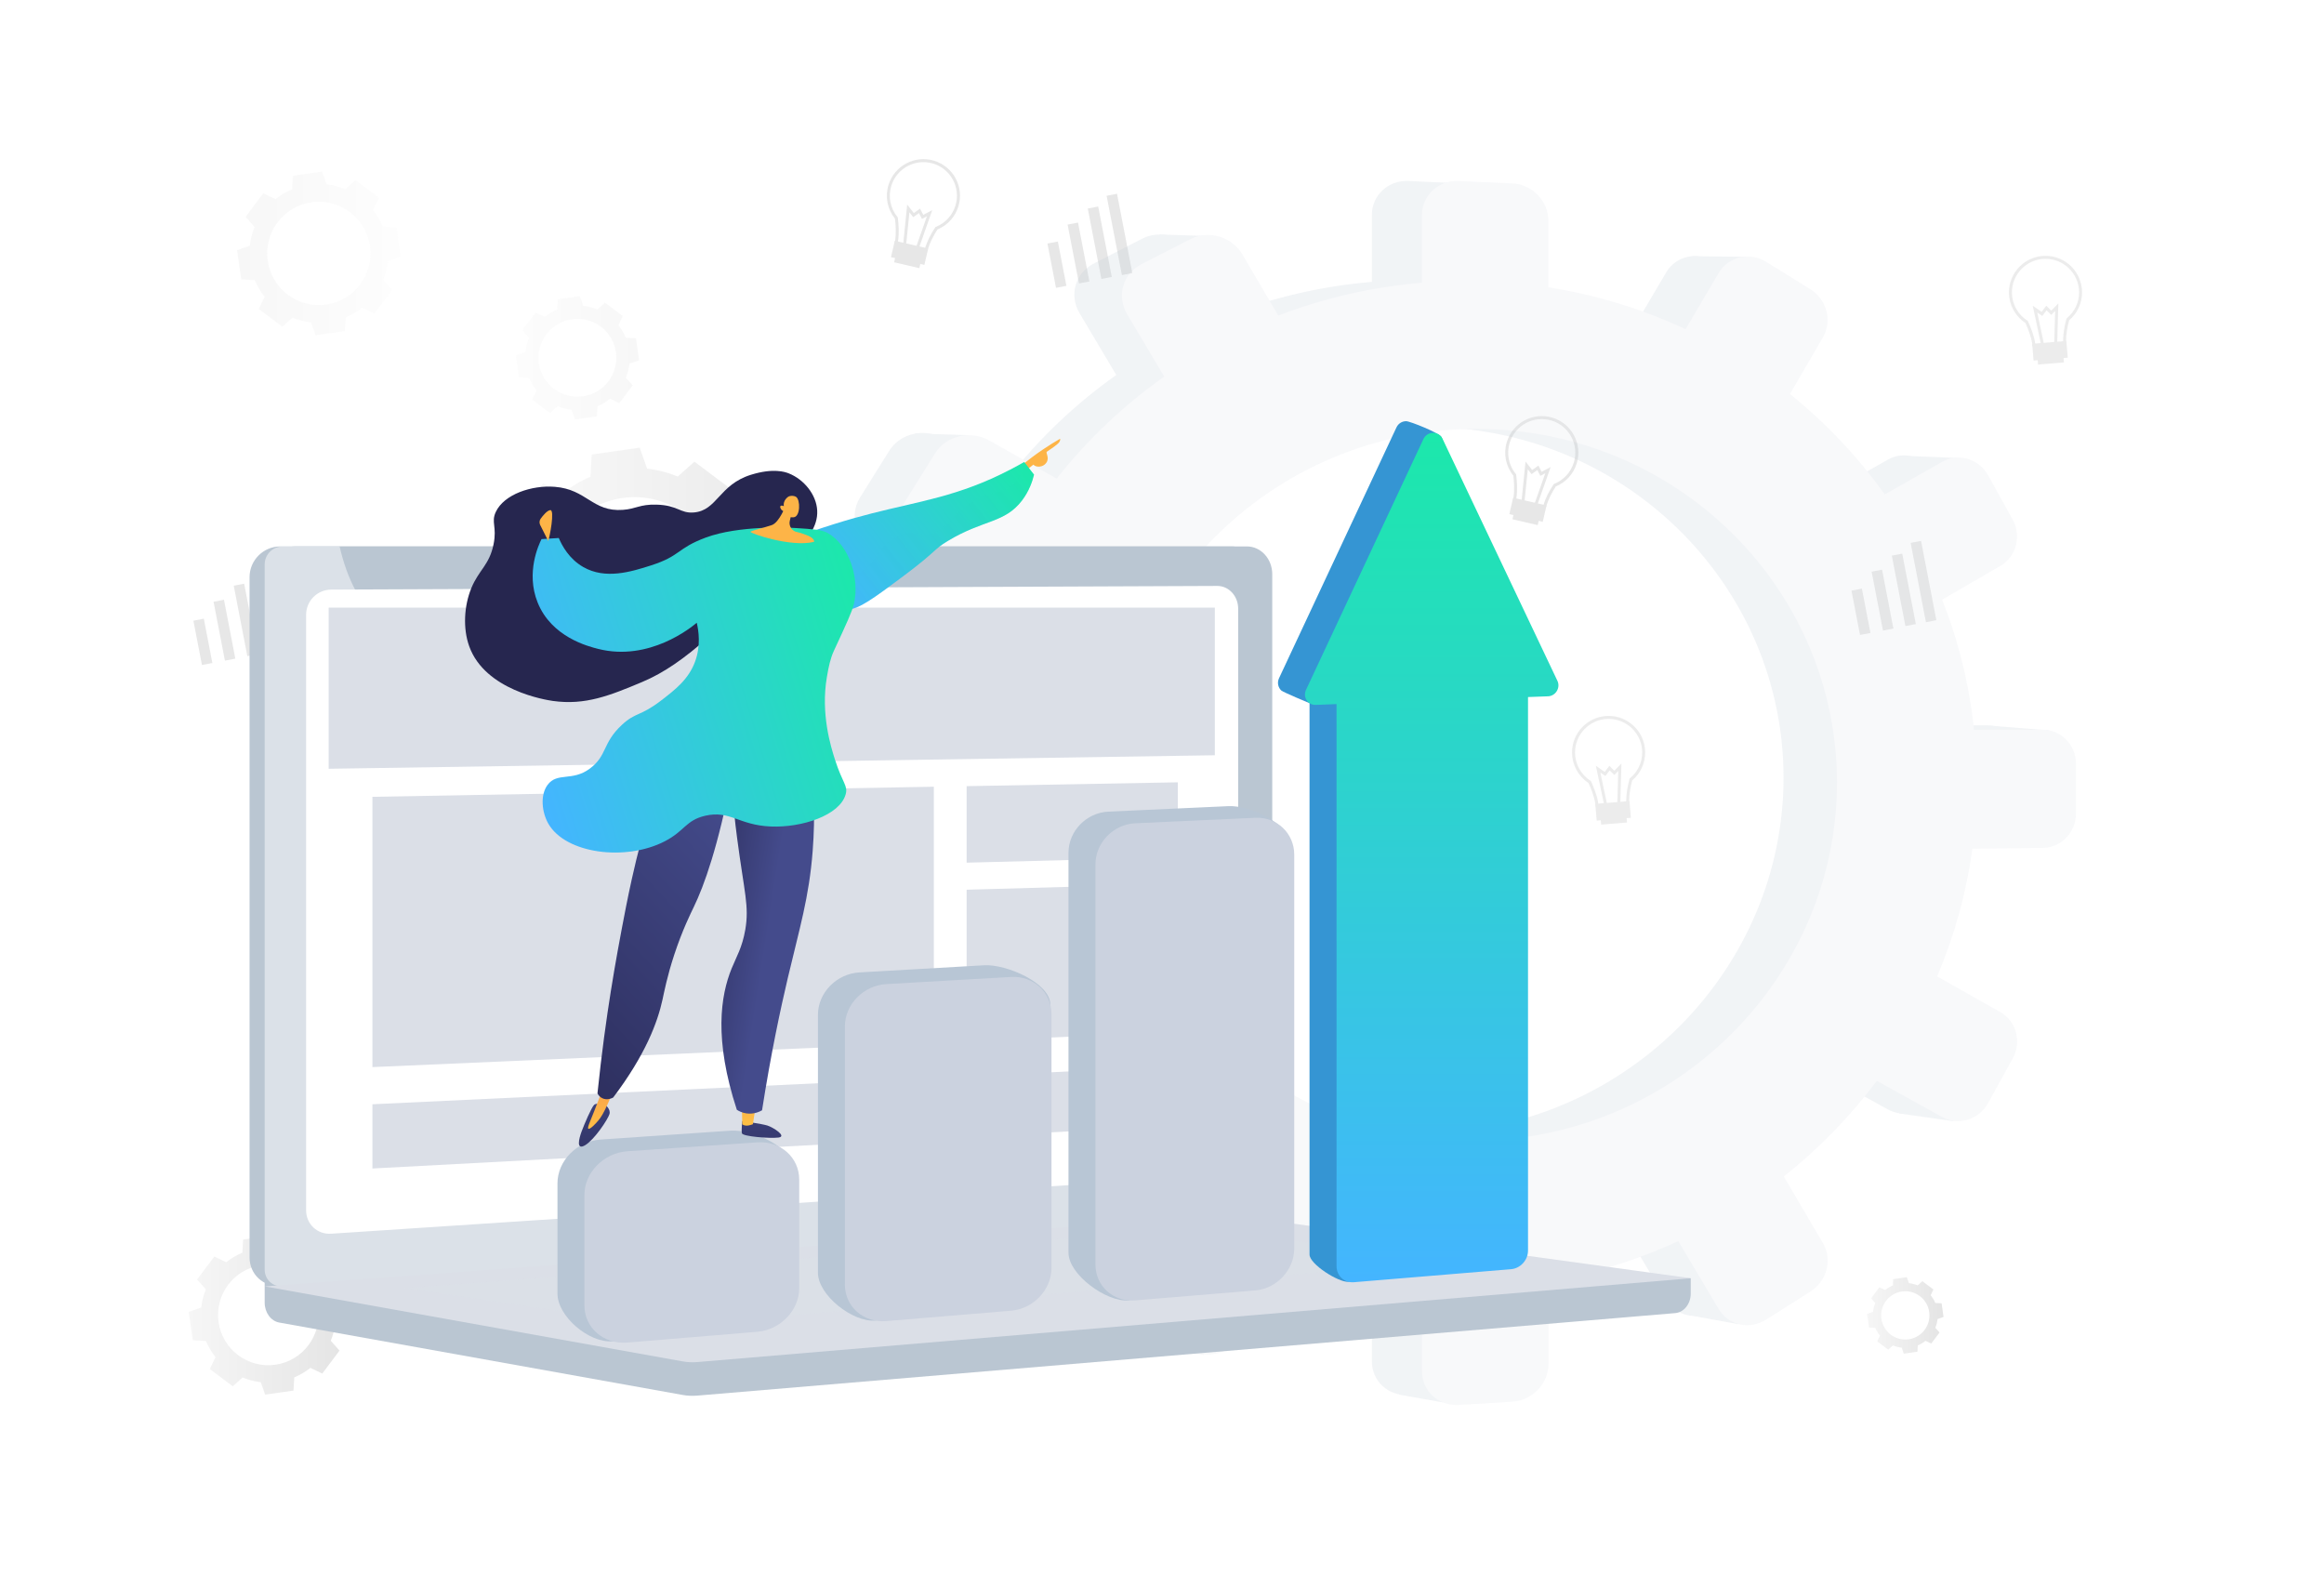 <svg xmlns="http://www.w3.org/2000/svg" width="745" height="509" viewBox="0 0 745 509" fill="none"><g filter="url(#filter0_d_803_9209)"><rect x="20" y="20" width="705" height="469" rx="14" fill="white" fill-opacity="0.4"></rect></g><g opacity="0.5"><path d="M169.616 200.652C170.936 203.832 172.696 206.762 174.786 209.382L171.706 215.832L177.916 220.492L184.126 225.152L189.456 220.392C192.566 221.672 195.866 222.532 199.286 222.912L201.666 229.642L209.356 228.542L217.046 227.442L217.456 220.312C220.636 218.992 223.566 217.232 226.186 215.142L232.636 218.222L237.296 212.012L241.956 205.802L237.196 200.472C238.476 197.362 239.336 194.062 239.716 190.642L246.446 188.262L245.346 180.572L244.246 172.882L237.116 172.472C235.796 169.292 234.036 166.362 231.946 163.742L235.026 157.292L228.816 152.632L222.606 147.972L217.276 152.732C214.166 151.452 210.866 150.592 207.446 150.212L205.066 143.482L197.376 144.582L189.686 145.682L189.276 152.812C186.096 154.132 183.166 155.892 180.546 157.982L174.096 154.902L169.436 161.112L164.776 167.322L169.536 172.652C168.256 175.762 167.396 179.062 167.016 182.482L160.286 184.862L161.386 192.552L162.486 200.242L169.616 200.652ZM199.536 159.622C214.416 157.502 228.196 167.832 230.316 182.712C232.436 197.592 222.106 211.372 207.226 213.492C192.346 215.612 178.566 205.282 176.446 190.402C174.316 175.532 184.656 161.752 199.536 159.622Z" fill="url(#paint0_linear_803_9209)"></path></g><g opacity="0.2"><path d="M122.768 72.647C121.964 70.711 120.893 68.927 119.621 67.332L121.496 63.406L117.716 60.57L113.936 57.733L110.691 60.63C108.798 59.851 106.789 59.328 104.707 59.097L103.259 55L98.578 55.669L93.897 56.339L93.647 60.679C91.711 61.483 89.928 62.554 88.333 63.826L84.407 61.951L81.57 65.732L78.734 69.512L81.631 72.756C80.852 74.649 80.328 76.658 80.097 78.74L76 80.189L76.67 84.87L77.34 89.551L81.68 89.8C82.483 91.736 83.555 93.519 84.827 95.114L82.952 99.04L86.732 101.877L90.512 104.714L93.757 101.816C95.65 102.595 97.659 103.119 99.74 103.35L101.189 107.447L105.87 106.777L110.551 106.108L110.801 101.767C112.736 100.964 114.52 99.893 116.115 98.62L120.041 100.495L122.878 96.715L125.714 92.935L122.817 89.691C123.596 87.797 124.119 85.789 124.351 83.707L128.447 82.258L127.778 77.577L127.108 72.896L122.768 72.647ZM104.555 97.622C95.498 98.913 87.109 92.625 85.819 83.567C84.528 74.509 90.817 66.121 99.874 64.831C108.932 63.54 117.32 69.828 118.61 78.886C119.907 87.938 113.613 96.326 104.555 97.622Z" fill="url(#paint1_linear_803_9209)"></path></g><g opacity="0.3"><path d="M169.625 121.133C170.235 122.593 171.035 123.933 171.995 125.133L170.585 128.093L173.435 130.233L176.285 132.373L178.725 130.193C180.145 130.783 181.665 131.173 183.235 131.353L184.325 134.443L187.845 133.943L191.365 133.443L191.555 130.173C193.015 129.563 194.355 128.763 195.555 127.803L198.515 129.213L200.655 126.363L202.795 123.513L200.615 121.073C201.205 119.653 201.595 118.133 201.775 116.563L204.865 115.473L204.365 111.953L203.865 108.433L200.595 108.243C199.985 106.783 199.185 105.443 198.225 104.243L199.635 101.283L196.785 99.143L193.935 97.003L191.495 99.183C190.075 98.593 188.555 98.203 186.985 98.023L185.895 94.933L182.375 95.433L178.855 95.933L178.665 99.203C177.205 99.813 175.865 100.613 174.665 101.573L171.705 100.163L169.565 103.013L167.425 105.863L169.605 108.303C169.015 109.723 168.625 111.243 168.445 112.813L165.355 113.903L165.855 117.423L166.355 120.943L169.625 121.133ZM183.345 102.323C190.165 101.353 196.485 106.093 197.455 112.913C198.425 119.733 193.685 126.053 186.865 127.023C180.045 127.993 173.725 123.253 172.755 116.433C171.785 109.613 176.525 103.293 183.345 102.323Z" fill="url(#paint2_linear_803_9209)"></path></g><path d="M66.022 429.819C66.809 431.704 67.841 433.434 69.081 434.983L67.261 438.803L70.939 441.566L74.618 444.328L77.768 441.514C79.601 442.276 81.563 442.779 83.59 443.011L84.996 447L89.54 446.355L94.084 445.709L94.329 441.488C96.214 440.701 97.943 439.668 99.492 438.429L103.313 440.249L106.075 436.57L108.838 432.891L106.024 429.742C106.785 427.909 107.289 425.947 107.521 423.92L111.51 422.513L110.864 417.97L110.219 413.426L105.998 413.181C105.211 411.296 104.178 409.566 102.939 408.017L104.759 404.197L101.08 401.434L97.401 398.672L94.251 401.486C92.419 400.724 90.457 400.221 88.43 399.989L87.023 396L82.479 396.645L77.936 397.291L77.691 401.512C75.806 402.299 74.076 403.332 72.527 404.571L68.706 402.751L65.944 406.43L63.182 410.109L65.996 413.258C65.234 415.091 64.731 417.053 64.498 419.08L60.51 420.487L61.155 425.03L61.801 429.574L66.022 429.819ZM83.731 405.539C92.535 404.287 100.693 410.405 101.945 419.209C103.197 428.012 97.079 436.17 88.275 437.422C79.472 438.674 71.314 432.556 70.062 423.752C68.81 414.949 74.928 406.791 83.731 405.539Z" fill="url(#paint3_linear_803_9209)"></path><path d="M601.173 425.616C601.552 426.522 602.048 427.353 602.644 428.097L601.769 429.934L603.537 431.261L605.305 432.589L606.818 431.236C607.699 431.602 608.642 431.844 609.616 431.956L610.292 433.873L612.476 433.563L614.66 433.252L614.778 431.224C615.683 430.845 616.515 430.349 617.259 429.754L619.095 430.628L620.423 428.86L621.75 427.092L620.398 425.579C620.764 424.698 621.006 423.755 621.118 422.781L623.034 422.105L622.724 419.921L622.414 417.738L620.386 417.62C620.007 416.714 619.511 415.883 618.915 415.138L619.79 413.302L618.022 411.974L616.254 410.647L614.74 411.999C613.859 411.633 612.917 411.391 611.943 411.28L611.266 409.363L609.083 409.673L606.899 409.983L606.781 412.012C605.876 412.39 605.044 412.886 604.3 413.482L602.464 412.607L601.136 414.375L599.809 416.143L601.161 417.657C600.795 418.538 600.553 419.481 600.441 420.455L598.524 421.131L598.835 423.314L599.145 425.498L601.173 425.616ZM609.684 413.947C613.915 413.345 617.836 416.286 618.438 420.517C619.039 424.747 616.099 428.668 611.868 429.27C607.637 429.872 603.717 426.931 603.115 422.7C602.513 418.47 605.454 414.549 609.684 413.947Z" fill="url(#paint4_linear_803_9209)"></path><path d="M516.775 261.833C515.495 261.853 514.275 261.483 513.295 260.783C512.185 259.983 511.515 258.863 511.405 257.603C511.005 255.143 510.005 252.653 509.215 250.963C505.965 248.823 504.005 245.233 503.945 241.343C503.855 234.883 509.035 229.553 515.505 229.463C521.965 229.373 527.295 234.553 527.385 241.023C527.435 244.543 525.925 247.853 523.245 250.123C522.585 252.573 522.255 254.783 522.265 256.713C522.465 259.283 520.205 261.573 517.225 261.823C517.075 261.833 516.925 261.833 516.775 261.833ZM515.515 230.423C509.585 230.503 504.825 235.403 504.905 241.333C504.955 244.943 506.805 248.273 509.845 250.233L509.965 250.303L510.025 250.423C510.855 252.183 511.935 254.823 512.355 257.463V257.503C512.435 258.483 512.965 259.373 513.855 260.003C514.765 260.653 515.935 260.953 517.145 260.853C519.615 260.653 521.485 258.813 521.315 256.753V256.733V256.713C521.305 254.663 521.655 252.303 522.365 249.703L522.405 249.553L522.525 249.453C525.055 247.363 526.485 244.283 526.435 241.003C526.345 235.093 521.445 230.333 515.515 230.423Z" fill="#ECECEC"></path><path d="M514.255 258.053L511.585 245.463L514.435 247.423L515.915 245.453L517.495 247.033L519.785 244.713L519.415 257.593L518.455 257.563L518.755 247.123L517.495 248.393L516.015 246.913L514.645 248.733L513.025 247.613L515.195 257.853L514.255 258.053Z" fill="#ECECEC"></path><path d="M521.29 260.279L513.008 260.967L513.285 264.306L521.567 263.618L521.29 260.279Z" fill="#ECECEC"></path><path d="M522.352 256.748L511.399 257.658L511.846 263.03L522.798 262.12L522.352 256.748Z" fill="#ECECEC"></path><path d="M656.83 114.371C655.55 114.391 654.33 114.021 653.35 113.321C652.24 112.521 651.57 111.401 651.46 110.141C651.06 107.681 650.06 105.191 649.27 103.501C646.02 101.361 644.06 97.771 644 93.881C643.91 87.421 649.09 82.091 655.56 82.001C662.02 81.911 667.35 87.091 667.44 93.561C667.49 97.081 665.98 100.391 663.3 102.661C662.64 105.111 662.31 107.321 662.32 109.251C662.52 111.821 660.26 114.111 657.28 114.361C657.13 114.371 656.98 114.371 656.83 114.371ZM655.57 82.961C649.64 83.041 644.88 87.941 644.96 93.871C645.01 97.481 646.86 100.811 649.9 102.771L650.02 102.841L650.08 102.961C650.91 104.721 651.99 107.361 652.41 110.001V110.041C652.49 111.021 653.02 111.911 653.91 112.541C654.82 113.191 655.99 113.491 657.2 113.391C659.67 113.191 661.54 111.351 661.37 109.291V109.271V109.251C661.36 107.201 661.71 104.841 662.42 102.241L662.46 102.091L662.58 101.991C665.11 99.901 666.54 96.821 666.49 93.541C666.4 87.631 661.5 82.871 655.57 82.961Z" fill="#ECECEC"></path><path d="M654.311 110.591L651.641 98.001L654.491 99.961L655.971 97.991L657.551 99.571L659.841 97.251L659.471 110.131L658.511 110.101L658.811 99.661L657.551 100.931L656.071 99.451L654.701 101.271L653.081 100.151L655.251 110.391L654.311 110.591Z" fill="#ECECEC"></path><path d="M661.345 112.817L653.063 113.505L653.341 116.844L661.623 116.156L661.345 112.817Z" fill="#ECECEC"></path><path d="M662.408 109.286L651.455 110.196L651.901 115.568L662.854 114.658L662.408 109.286Z" fill="#ECECEC"></path><path d="M290.775 82.743C289.555 82.373 288.505 81.653 287.785 80.683C286.965 79.583 286.675 78.303 286.955 77.073C287.325 74.613 287.135 71.933 286.895 70.073C284.455 67.043 283.675 63.023 284.815 59.303C286.695 53.123 293.265 49.623 299.445 51.513C305.625 53.393 309.125 59.963 307.235 66.143C306.205 69.513 303.765 72.203 300.515 73.553C299.145 75.683 298.155 77.693 297.575 79.523C296.985 82.033 294.135 83.523 291.215 82.853C291.055 82.823 290.915 82.783 290.775 82.743ZM299.145 52.433C293.465 50.703 287.445 53.913 285.715 59.583C284.665 63.043 285.405 66.773 287.705 69.573L287.795 69.683L287.815 69.823C288.065 71.753 288.285 74.603 287.885 77.243L287.875 77.283C287.655 78.243 287.885 79.253 288.535 80.123C289.205 81.023 290.225 81.663 291.405 81.933C293.815 82.493 296.155 81.313 296.625 79.303V79.283L296.635 79.263C297.245 77.303 298.305 75.163 299.775 72.913L299.855 72.783L299.995 72.723C303.045 71.503 305.345 69.003 306.295 65.873C308.035 60.193 304.825 54.163 299.145 52.433Z" fill="#E7E7E7"></path><path d="M289.525 78.362L290.815 65.562L292.935 68.293L294.945 66.873L295.965 68.862L298.855 67.343L294.585 79.502L293.675 79.183L297.145 69.323L295.555 70.162L294.595 68.293L292.745 69.612L291.535 68.052L290.475 78.463L289.525 78.362Z" fill="#E7E7E7"></path><path d="M295.469 82.681L287.373 80.81L286.619 84.074L294.715 85.945L295.469 82.681Z" fill="#E7E7E7"></path><path d="M297.544 79.651L286.836 77.177L285.623 82.429L296.33 84.903L297.544 79.651Z" fill="#E7E7E7"></path><path d="M488.999 165.106C487.779 164.736 486.729 164.016 486.009 163.046C485.189 161.946 484.899 160.666 485.179 159.436C485.549 156.976 485.359 154.296 485.119 152.436C482.679 149.406 481.899 145.386 483.039 141.666C484.919 135.486 491.489 131.986 497.669 133.876C503.849 135.756 507.349 142.326 505.459 148.506C504.429 151.876 501.989 154.566 498.739 155.916C497.369 158.046 496.379 160.056 495.799 161.886C495.209 164.396 492.359 165.886 489.439 165.216C489.279 165.186 489.139 165.146 488.999 165.106ZM497.369 134.796C491.689 133.066 485.669 136.276 483.939 141.946C482.889 145.406 483.629 149.136 485.929 151.936L486.019 152.046L486.039 152.186C486.289 154.116 486.509 156.966 486.109 159.606L486.099 159.646C485.879 160.606 486.109 161.616 486.759 162.486C487.429 163.386 488.449 164.026 489.629 164.296C492.039 164.856 494.379 163.676 494.849 161.666V161.646L494.859 161.626C495.469 159.666 496.529 157.526 497.999 155.276L498.079 155.146L498.219 155.086C501.269 153.866 503.569 151.366 504.519 148.236C506.259 142.556 503.049 136.526 497.369 134.796Z" fill="#E7E7E7"></path><path d="M487.749 160.725L489.039 147.925L491.159 150.655L493.169 149.235L494.189 151.225L497.079 149.705L492.809 161.865L491.899 161.545L495.369 151.685L493.779 152.525L492.819 150.655L490.969 151.975L489.759 150.415L488.699 160.825L487.749 160.725Z" fill="#E7E7E7"></path><path d="M493.693 165.043L485.597 163.173L484.843 166.437L492.939 168.307L493.693 165.043Z" fill="#E7E7E7"></path><path d="M495.767 162.014L485.06 159.54L483.846 164.792L494.554 167.265L495.767 162.014Z" fill="#E7E7E7"></path><path d="M358.083 62.106L354.744 62.749L359.648 88.171L362.986 87.527L358.083 62.106Z" fill="#E7E7E7"></path><path d="M352.047 66.192L348.709 66.836L353.066 89.41L356.404 88.766L352.047 66.192Z" fill="#E7E7E7"></path><path d="M345.578 71.337L342.239 71.981L345.88 90.853L349.218 90.209L345.578 71.337Z" fill="#E7E7E7"></path><path d="M339.116 77.411L335.777 78.055L338.516 92.253L341.854 91.609L339.116 77.411Z" fill="#E7E7E7"></path><path d="M615.83 173.363L612.491 174.007L617.395 199.428L620.733 198.784L615.83 173.363Z" fill="#E7E7E7"></path><path d="M609.794 177.449L606.456 178.093L610.813 200.667L614.151 200.023L609.794 177.449Z" fill="#E7E7E7"></path><path d="M603.325 182.594L599.986 183.238L603.627 202.11L606.965 201.466L603.325 182.594Z" fill="#E7E7E7"></path><path d="M596.863 188.669L593.524 189.312L596.263 203.511L599.602 202.867L596.863 188.669Z" fill="#E7E7E7"></path><path d="M84.305 183L80.967 183.644L85.87 209.065L89.209 208.421L84.305 183Z" fill="#E7E7E7"></path><path d="M78.27 187.086L74.932 187.73L79.288 210.304L82.627 209.66L78.27 187.086Z" fill="#E7E7E7"></path><path d="M71.8 192.232L68.462 192.875L72.102 211.748L75.441 211.104L71.8 192.232Z" fill="#E7E7E7"></path><path d="M65.338 198.306L62 198.95L64.739 213.148L68.077 212.504L65.338 198.306Z" fill="#E7E7E7"></path><g opacity="0.2"><path d="M637.187 232.473L615.305 232.499C613.803 218.049 610.333 204.168 605.154 191.117L623.669 180.396C628.719 177.47 630.454 170.84 627.554 165.609L619.785 151.626C616.859 146.343 610.333 144.401 605.231 147.301L586.949 157.685C578.429 145.773 568.278 135.026 556.78 125.781L567.294 107.732C570.298 102.553 568.511 95.742 563.28 92.479L549.296 83.804C544.013 80.515 537.229 82.069 534.147 87.274L523.607 105.143C510.064 98.824 495.433 94.292 479.999 91.858V70.649C479.999 64.408 474.845 59.099 468.501 58.789L451.461 58.012C445.013 57.727 439.782 62.595 439.782 68.914V90.356C423.882 91.677 408.552 95.25 394.128 100.792L382.759 81.422C379.419 75.725 371.987 73.524 366.16 76.502L350.571 84.503C344.667 87.533 342.647 94.629 346.065 100.378L357.848 120.188C344.951 129.303 333.428 140.232 323.665 152.584L302.353 140.516C296.319 137.098 288.55 138.859 285.054 144.504L275.68 159.498C272.158 165.169 274.256 172.498 280.367 175.89L302.43 188.087C296.319 202.174 292.175 217.272 290.389 233.042L263.923 233.094C256.802 233.094 251.001 238.507 251.001 245.136V262.797C251.001 269.452 256.802 274.761 263.923 274.657L291.088 274.32C293.393 289.729 297.898 304.412 304.347 318.033L280.367 331.628C274.256 335.098 272.158 342.479 275.68 348.072L285.054 362.936C288.576 368.504 296.319 370.161 302.353 366.665L326.591 352.604C336.276 364.05 347.541 374.123 360.049 382.514L346.065 406.234C342.647 412.009 344.692 419.105 350.571 422.031L366.16 429.8C371.987 432.7 379.419 430.395 382.759 424.646L396.614 400.848C410.313 405.665 424.789 408.746 439.782 409.808V436.351C439.782 442.67 445.013 447.487 451.461 447.098L468.501 446.088C474.871 445.7 479.999 440.339 479.999 434.072V407.814C494.552 405.328 508.381 400.977 521.277 395.047L534.147 416.67C537.229 421.85 544.013 423.3 549.296 419.933L563.28 411.051C568.511 407.736 570.298 400.874 567.294 395.747L554.812 374.486C565.999 365.63 575.943 355.401 584.411 344.084L605.231 355.608C610.333 358.43 616.859 356.411 619.785 351.102L627.554 337.015C630.48 331.732 628.745 325.128 623.669 322.28L603.522 310.886C608.986 298.093 612.793 284.472 614.709 270.281L637.187 269.996C642.988 269.918 647.675 265.024 647.675 259.068V243.194C647.675 237.289 642.988 232.473 637.187 232.473ZM459.981 363.118C395.215 365.526 340.989 315.262 340.989 250.755C340.989 186.249 395.19 135.285 459.981 136.865C522.546 138.393 571.748 188.683 571.748 249.279C571.722 309.85 522.546 360.787 459.981 363.118Z" fill="#BAC6D2"></path><path d="M387.499 75.673L371.91 75.155L366.523 89.113L387.499 75.673Z" fill="#BAC6D2"></path><path d="M542.098 82.121L560.069 82.302V95.561L542.098 82.121Z" fill="#BAC6D2"></path><path d="M610.618 146.11L628.538 146.835L624.058 156.857L610.618 146.11Z" fill="#BAC6D2"></path><path d="M638.742 232.654L656.843 234.104L650.939 242.883L638.742 232.654Z" fill="#BAC6D2"></path><path d="M608.65 356.85L626.208 359.362L628.357 345.016L608.65 356.85Z" fill="#BAC6D2"></path><path d="M541.425 421.539L557.195 424.413L558.464 412.76L541.425 421.539Z" fill="#BAC6D2"></path><path d="M462.597 449.507L448.432 446.995L460.603 428.894L462.597 449.507Z" fill="#BAC6D2"></path><path d="M385.892 434.28L369.396 430.862L382.111 415.454L385.892 434.28Z" fill="#BAC6D2"></path><path d="M293.236 138.937L310.431 139.481L303.621 152.014L293.236 138.937Z" fill="#BAC6D2"></path><path d="M259.002 273.881L274.773 276.211L273.53 263.315L259.002 273.881Z" fill="#BAC6D2"></path><path d="M292.874 368.323L308.282 370.834L309.551 360.631L292.874 368.323Z" fill="#BAC6D2"></path><path d="M654.874 233.897L632.811 233.923C631.283 219.343 627.787 205.36 622.582 192.204L641.253 181.38C646.354 178.428 648.089 171.747 645.163 166.464L637.317 152.351C634.365 147.042 627.787 145.074 622.634 148L604.196 158.462C595.624 146.446 585.369 135.596 573.794 126.299L584.385 108.094C587.415 102.863 585.628 96.001 580.346 92.712L566.232 83.96C560.898 80.645 554.061 82.225 550.954 87.481L540.336 105.505C526.689 99.134 511.929 94.551 496.365 92.091V70.727C496.365 64.434 491.186 59.074 484.764 58.789L467.595 58.012C461.095 57.727 455.812 62.647 455.812 69.017V90.615C439.783 91.961 424.323 95.561 409.769 101.128L398.297 81.603C394.931 75.854 387.447 73.627 381.569 76.657L365.85 84.71C359.92 87.766 357.874 94.913 361.318 100.714L373.204 120.706C360.204 129.899 348.577 140.905 338.737 153.387L317.243 141.241C311.157 137.797 303.337 139.584 299.789 145.255L290.337 160.378C286.764 166.075 288.887 173.482 295.05 176.9L317.295 189.2C311.132 203.391 306.962 218.618 305.15 234.518L278.477 234.57C271.304 234.57 265.451 240.034 265.451 246.715V264.506C265.451 271.213 271.278 276.573 278.477 276.47L305.849 276.133C308.154 291.671 312.737 306.457 319.211 320.208L295.05 333.933C288.887 337.429 286.764 344.861 290.337 350.532L299.789 365.526C303.337 371.145 311.157 372.829 317.243 369.281L341.689 355.116C351.452 366.665 362.82 376.817 375.431 385.259L361.344 409.16C357.9 414.987 359.945 422.134 365.876 425.087L381.594 432.907C387.473 435.833 394.957 433.503 398.323 427.728L412.307 403.722C426.11 408.591 440.715 411.672 455.838 412.734V439.485C455.838 445.855 461.121 450.698 467.621 450.309L484.79 449.273C491.212 448.885 496.391 443.473 496.391 437.154V410.688C511.074 408.177 525.006 403.8 538.006 397.818L550.98 419.623C554.087 424.828 560.924 426.304 566.258 422.911L580.372 413.951C585.654 410.611 587.441 403.696 584.411 398.517L571.826 377.075C583.091 368.167 593.112 357.835 601.658 346.441L622.66 358.068C627.813 360.916 634.39 358.871 637.343 353.51L645.189 339.293C648.141 333.959 646.38 327.329 641.279 324.429L620.976 312.957C626.466 300.061 630.325 286.336 632.267 272.042L654.926 271.757C660.778 271.679 665.491 266.759 665.491 260.725V244.721C665.44 238.765 660.727 233.897 654.874 233.897ZM476.192 365.604C410.883 368.038 356.216 317.334 356.216 252.335C356.216 187.31 410.883 135.933 476.192 137.512C539.275 139.04 588.865 189.77 588.865 250.833C588.865 311.895 539.275 363.247 476.192 365.604Z" fill="#DBDFE7"></path></g><path d="M542.009 409.703L84.846 405.723V417.51C84.846 420.708 86.843 423.432 89.538 423.906L218.803 447.103C220.34 447.382 221.89 447.452 223.44 447.327L537.023 420.876C539.816 420.638 541.995 417.915 541.995 414.633V409.703H542.009Z" fill="#BAC6D2"></path><path d="M394.854 390.612L89.888 412.161C84.427 412.552 80 408.446 80 403.013V184.997C80 179.55 84.441 175.137 89.888 175.137H394.854C399.351 175.137 402.982 179.131 402.982 184.047V381.129C402.982 386.045 399.337 390.291 394.854 390.612Z" fill="#BAC6D2"></path><path d="M399.715 390.612L94.749 412.161C89.288 412.552 84.861 408.446 84.861 403.013V184.997C84.861 179.55 89.302 175.137 94.749 175.137H399.715C404.212 175.137 407.843 179.131 407.843 184.047V381.129C407.843 386.045 404.212 390.291 399.715 390.612Z" fill="#BAC6D2"></path><path d="M390.204 376.717L106.172 395.43C101.731 395.724 98.128 392.358 98.128 387.917V197.049C98.128 192.608 101.731 188.991 106.172 188.977L390.218 187.804C393.933 187.79 396.921 191.058 396.921 195.108V368.952C396.921 372.988 393.919 376.465 390.204 376.717Z" fill="white"></path><path d="M258.005 181.101C258.005 183.126 256.441 184.774 254.5 184.774C252.559 184.774 250.98 183.14 250.98 181.115C250.98 179.09 252.559 177.442 254.5 177.442C256.427 177.442 258.005 179.076 258.005 181.101Z" fill="white"></path><path opacity="0.48" d="M326.227 330.811C302.723 318.159 284.232 334.191 266.384 318.382C255.575 308.788 260.882 301.651 247.573 287.323C232.839 271.458 223.231 276.793 208.427 262.506C189.699 244.448 199.07 230.399 182.926 217.425C163.36 201.686 142.258 216.252 123.614 201.169C115.584 194.661 111.171 185.206 108.866 175.137H90.641C87.443 175.137 84.846 177.721 84.846 180.919V406.91C84.846 410.108 87.443 412.51 90.641 412.287L401.445 390.221C402.967 390.109 404.322 389.215 405.188 387.931C382.438 387.107 368.459 379.467 359.521 371.591C342.05 356.173 345.08 340.95 326.227 330.811Z" fill="white"></path><path d="M392.104 389.634L84.861 412.314L218.833 436.349C220.369 436.628 221.919 436.698 223.47 436.572L542.024 409.703L397.006 389.788C395.372 389.564 393.738 389.509 392.104 389.634Z" fill="#DBDFE7"></path><path opacity="0.3" d="M129.689 412.887L385.483 393.727L464.64 404.508L211.053 424.995L129.689 412.887Z" fill="#DBDFE7"></path><path d="M389.435 242.074L105.361 246.404V194.759H389.435V242.074Z" fill="#DBDFE7"></path><path d="M299.357 334.177L119.383 342.026V255.397L299.357 252.157V334.177Z" fill="#DBDFE7"></path><path d="M377.565 274.754L309.874 276.5V251.976L377.565 250.747V274.754Z" fill="#DBDFE7"></path><path d="M377.565 330.756L309.874 333.716V285.172L377.565 283.259V330.756Z" fill="#DBDFE7"></path><path d="M377.564 341.76L119.383 353.938V374.524L377.564 360.767V341.76Z" fill="#DBDFE7"></path><path d="M234.11 423.124L196.389 429.911C188.764 430.539 178.709 421.867 178.709 414.646V379.286C178.709 372.065 184.91 365.781 192.535 365.25L234.11 362.401C241.554 361.885 254.542 367.973 254.542 375.082L247.573 409.13C247.573 416.238 241.554 422.509 234.11 423.124Z" fill="#B8C6D5"></path><path d="M315.488 416.364L280.616 423.263C273.284 423.878 262.209 415.052 262.209 407.971V325.267C262.209 318.187 268.172 312.098 275.504 311.679L315.488 309.388C322.652 308.983 336.715 315.072 336.715 322.041L328.448 402.664C328.434 409.633 322.652 415.778 315.488 416.364Z" fill="#B8C6D5"></path><path d="M393.778 409.87L361.713 416.797C354.661 417.384 342.524 408.502 342.524 401.547V273.315C342.524 266.374 348.264 260.467 355.303 260.145L393.778 258.386C400.677 258.065 413.386 263.874 413.386 270.717L406.249 396.449C406.249 403.279 400.677 409.298 393.778 409.87Z" fill="#B8C6D5"></path><path d="M490.629 214.478L462.098 140.084C461.497 138.813 451.987 134.986 450.772 135C449.529 135 448.286 135.67 447.657 136.997L410.02 217.369C409.336 218.821 409.741 220.386 410.746 221.321C411.361 221.88 419.796 225.385 419.796 225.385V402.12C419.796 405.206 429.139 411.085 432.225 410.834L475.742 403.069C478.745 402.818 481.175 400.15 481.175 397.106V219.673L487.613 219.436C490.071 219.338 491.677 216.699 490.629 214.478Z" fill="#3595D3"></path><path d="M242.74 426.866L201.165 430.316C193.54 430.944 187.339 425.609 187.339 418.389V383.028C187.339 375.808 193.54 369.524 201.165 368.993L242.74 366.144C250.184 365.627 256.203 370.976 256.203 378.084V412.873C256.203 419.981 250.184 426.238 242.74 426.866Z" fill="#CBD2DF"></path><path d="M324.118 420.107L284.134 423.431C276.802 424.045 270.839 418.794 270.839 411.714V329.009C270.839 321.929 276.802 315.84 284.134 315.421L324.118 313.131C331.282 312.726 337.078 318.046 337.078 325.015V406.407C337.064 413.375 331.282 419.506 324.118 420.107Z" fill="#CBD2DF"></path><path d="M402.422 413.599L363.946 416.797C356.894 417.384 351.168 412.23 351.168 405.275V277.044C351.168 270.103 356.908 264.195 363.946 263.874L402.422 262.114C409.321 261.793 414.893 267.086 414.893 273.929V400.178C414.879 407.021 409.307 413.026 402.422 413.599Z" fill="#CBD2DF"></path><path d="M499.26 218.221L462.432 140.642C461.203 138.058 457.53 138.114 456.301 140.74L418.664 221.111C417.575 223.444 419.251 226.027 421.793 225.93L428.454 225.678V405.848C428.454 408.934 430.954 411.239 434.04 410.973L484.4 406.798C487.403 406.546 489.833 403.879 489.833 400.834V223.416L496.271 223.178C498.701 223.081 500.307 220.427 499.26 218.221Z" fill="url(#paint5_linear_803_9209)"></path><path d="M237.966 359.329C237.966 359.329 237.603 362.276 237.84 363.253C238.092 364.245 246.639 364.957 249.543 364.608C252.448 364.259 247.812 361.298 245.968 360.74C244.125 360.181 237.966 359.329 237.966 359.329Z" fill="url(#paint6_linear_803_9209)"></path><path d="M242.266 354.413L241.358 360.32C241.358 360.32 239.054 361.354 237.951 360.334L237.825 354.162L242.266 354.413Z" fill="url(#paint7_linear_803_9209)"></path><path d="M194.042 354.148C194.042 354.148 195.858 355.489 195.369 357.109C194.88 358.729 190.649 365.181 187.632 367.024C184.616 368.854 185.565 365.041 186.445 362.653C187.325 360.279 189.573 355.028 190.439 354.148C191.319 353.268 194.042 354.148 194.042 354.148Z" fill="url(#paint8_linear_803_9209)"></path><path d="M197.312 347.667C196.432 350.111 195.594 352.122 194.924 353.603C193.457 356.885 192.661 358.114 191.768 359.189C190.985 360.125 189.114 362.108 188.611 361.773C188.109 361.438 189.463 359.022 192.103 351.969C192.48 350.949 193.695 347.681 193.695 347.681H197.312V347.667Z" fill="url(#paint9_linear_803_9209)"></path><path d="M260.184 245.482C260.813 251.627 261.413 261.165 260.519 272.743C259.346 287.825 256.33 297.378 252.545 313.466C250.227 323.298 247.112 337.766 244.291 355.866C243.635 356.243 241.708 357.22 239.236 356.857C237.853 356.648 236.806 356.103 236.205 355.698C228.803 333.102 230.996 319.094 234.557 310.366C236.079 306.651 237.923 303.704 238.915 297.992C240.213 290.423 238.607 286.191 236.303 268.679C234.669 256.193 234.948 254.252 236.038 252.381C240.395 244.881 253.732 245.035 260.184 245.482Z" fill="url(#paint10_linear_803_9209)"></path><path d="M234.725 248.107C230.2 271.513 225.745 283.803 222.379 290.758C221.555 292.476 218.776 298.006 216.165 305.938C213.846 312.963 212.883 318.116 212.38 320.393C210.816 327.571 206.961 338.045 196.571 351.773C196.445 351.843 194.672 352.849 192.982 351.955C192.13 351.508 191.697 350.782 191.529 350.447C192.884 337.319 194.448 326.272 195.803 317.753C196.082 315.966 197.339 308.145 199.294 297.824C200.062 293.788 201.18 287.867 202.534 281.778C204.21 274.209 206.78 263.902 210.746 251.556C218.734 250.397 226.723 249.252 234.725 248.107Z" fill="url(#paint11_linear_803_9209)"></path><path d="M256.092 175.458C258.326 173.154 262.251 169.006 261.971 163.643C261.706 158.49 257.684 153.644 252.866 151.731C251.693 151.256 247.88 149.943 240.716 152.178C230.465 155.376 229.907 163.671 222.393 164.258C217.98 164.607 217.407 161.925 210.397 161.744C205.062 161.604 203.945 163.113 199.671 163.42C189.923 164.132 188.136 156.842 177.857 156.032C170.483 155.446 161.573 158.406 158.92 164.118C157.369 167.47 159.366 168.741 158.221 174.453C156.881 181.1 153.515 182.65 151.113 188.46C148.739 194.186 148.362 201.462 150.415 207.146C155.498 221.307 175.064 224.352 177.2 224.659C187.605 226.125 195.467 222.955 205.872 218.584C220.019 212.621 232.043 200.233 256.092 175.458Z" fill="#26264F"></path><path d="M326.354 150.027L330.767 146.605C331.912 145.753 333.113 144.874 334.398 144.022C336.269 142.765 338.085 141.633 339.83 140.628C339.83 140.628 340.096 141.354 339.076 142.248C338.057 143.142 336.088 144.441 335.599 144.776C335.11 145.111 336.548 146.717 335.417 148.323C334.3 149.929 332.01 149.803 331.283 148.923L328.029 151.451L326.354 150.027Z" fill="#FDB447"></path><path d="M328.322 148.072C329.369 149.426 330.431 150.781 331.478 152.136C330.975 154.189 329.956 157.373 327.582 160.473C322.023 167.721 315.236 166.52 303.938 173.322C298.868 176.38 300.726 176.324 289.414 184.773C280.015 191.798 275.239 195.303 271.831 195.303C260.924 195.331 253.061 176.771 251.721 173.475C263.061 169.062 272.613 166.297 279.414 164.565C294.763 160.641 307.29 159.105 323.685 150.6C325.64 149.594 327.246 148.7 328.322 148.072Z" fill="url(#paint12_linear_803_9209)"></path><path opacity="0.3" d="M280.225 179.229C281.286 177.679 283.911 173.056 289.065 171.408C293.157 170.095 294.749 171.967 298.994 170.835C304.217 169.453 304.176 165.975 310.362 161.688C317.499 156.744 321.088 158.923 325.096 154.789C326.423 153.42 327.735 151.409 328.518 148.337C329.495 149.608 330.487 150.879 331.464 152.136C330.961 154.189 329.942 157.373 327.568 160.473C322.01 167.721 315.222 166.52 303.924 173.321C298.855 176.38 300.712 176.324 289.4 184.773C280.001 191.798 275.225 195.303 271.817 195.303C267.362 195.317 263.41 192.217 260.212 188.334C272.39 186.407 277.781 182.776 280.225 179.229Z" fill="url(#paint13_linear_803_9209)"></path><path d="M179.128 172.442C180.176 174.913 182.438 179.145 186.977 181.743C194.057 185.807 202.255 183.293 208.777 181.198C218.232 178.153 216.975 175.765 226.164 172.33C236.89 168.322 253.02 169.118 254.975 169.243C260.645 169.593 263.508 169.788 265.366 170.849C272.251 174.816 275.644 185.374 273.731 193.613C273.186 195.932 271.245 200.149 267.335 208.556C266.176 211.056 265.631 213.724 265.072 217.006C263.047 228.779 266.343 239.351 267.656 243.442C270.142 251.165 271.874 251.794 271.092 254.601C269.192 261.36 257.028 265.327 247.057 264.908C236.764 264.475 233.999 259.601 226.025 261.472C219.838 262.924 219.545 266.304 213.148 269.628C200.551 276.164 181.321 273.622 175.804 264.042C173.724 260.425 173.081 254.894 175.525 251.584C178.625 247.395 183.388 250.551 189.03 246.389C194.742 242.172 192.982 238.275 199.322 232.368C203.861 228.136 205.146 229.756 212.031 224.449C216.486 221.014 220.801 217.69 222.868 211.922C224.67 206.895 223.972 202.216 223.357 199.605C221.695 201.015 208.163 212.132 191.753 207.984C188.555 207.174 176.768 204.199 172.327 193.055C168.5 183.474 172.746 174.494 173.598 172.791C175.441 172.679 177.285 172.567 179.128 172.442Z" fill="url(#paint14_linear_803_9209)"></path><path d="M251.945 161.855C251.945 161.855 249.85 167.484 247.392 168.308C244.934 169.132 241.065 170.053 240.577 170.43C240.088 170.807 253.369 175.5 260.924 173.684C260.924 173.684 261.413 172.637 258.718 171.576C258.006 171.296 256.358 170.682 255.645 170.57C253.914 170.305 252.769 168.629 253.188 166.911L253.97 163.713L251.945 161.855Z" fill="#FDB447"></path><path d="M251.134 163.825C251.134 163.825 252.07 166.073 254.458 165.794C256.581 165.543 256.609 160.208 255.198 159.258C254.723 158.937 253.76 158.797 253.019 159.049C252.503 159.216 250.967 160.417 251.26 162.247C250.799 161.981 250.338 162.009 250.171 162.233C249.961 162.512 250.282 163.029 250.352 163.155C250.589 163.574 250.967 163.755 251.134 163.825Z" fill="#FDB447"></path><path d="M175.735 173.377L173.165 168.266C172.844 167.623 172.9 166.841 173.319 166.255C174.087 165.193 175.386 163.629 176.391 163.504C177.942 163.308 176.168 172.4 175.735 173.377Z" fill="#FDB447"></path><defs><filter id="filter0_d_803_9209" x="0" y="0" width="745" height="509" filterUnits="userSpaceOnUse" color-interpolation-filters="sRGB"><feGaussianBlur stdDeviation="10"></feGaussianBlur></filter><linearGradient id="paint0_linear_803_9209" x1="160.294" y1="186.563" x2="246.464" y2="186.563" gradientUnits="userSpaceOnUse"><stop stop-color="#F6F6F6"></stop><stop offset="1" stop-color="#D7D7D7"></stop></linearGradient><linearGradient id="paint1_linear_803_9209" x1="128.443" y1="81.223" x2="75.989" y2="81.223" gradientUnits="userSpaceOnUse"><stop stop-color="#F6F6F6"></stop><stop offset="1" stop-color="#D7D7D7"></stop></linearGradient><linearGradient id="paint2_linear_803_9209" x1="165.355" y1="114.67" x2="204.859" y2="114.67" gradientUnits="userSpaceOnUse"><stop stop-color="#F6F6F6"></stop><stop offset="1" stop-color="#E4E4E4"></stop></linearGradient><linearGradient id="paint3_linear_803_9209" x1="60.509" y1="421.477" x2="111.502" y2="421.477" gradientUnits="userSpaceOnUse"><stop stop-color="#F6F6F6"></stop><stop offset="1" stop-color="#E4E4E4"></stop></linearGradient><linearGradient id="paint4_linear_803_9209" x1="598.524" y1="421.607" x2="623.031" y2="421.607" gradientUnits="userSpaceOnUse"><stop stop-color="#F6F6F6"></stop><stop offset="1" stop-color="#E4E4E4"></stop></linearGradient><linearGradient id="paint5_linear_803_9209" x1="458.956" y1="138.737" x2="458.956" y2="410.994" gradientUnits="userSpaceOnUse"><stop stop-color="#1CE8AB"></stop><stop offset="1" stop-color="#44B5FF"></stop></linearGradient><linearGradient id="paint6_linear_803_9209" x1="245.37" y1="340.399" x2="242.413" y2="393.62" gradientUnits="userSpaceOnUse"><stop stop-color="#444B8C"></stop><stop offset="0.996" stop-color="#26264F"></stop></linearGradient><linearGradient id="paint7_linear_803_9209" x1="240.338" y1="362.406" x2="238.575" y2="322.574" gradientUnits="userSpaceOnUse"><stop stop-color="#FFC444"></stop><stop offset="0.996" stop-color="#F36F56"></stop></linearGradient><linearGradient id="paint8_linear_803_9209" x1="191.852" y1="337.426" x2="188.895" y2="390.647" gradientUnits="userSpaceOnUse"><stop stop-color="#444B8C"></stop><stop offset="0.996" stop-color="#26264F"></stop></linearGradient><linearGradient id="paint9_linear_803_9209" x1="193.347" y1="364.486" x2="191.584" y2="324.653" gradientUnits="userSpaceOnUse"><stop stop-color="#FFC444"></stop><stop offset="0.996" stop-color="#F36F56"></stop></linearGradient><linearGradient id="paint10_linear_803_9209" x1="245.875" y1="300.563" x2="212.035" y2="295.276" gradientUnits="userSpaceOnUse"><stop stop-color="#444B8C"></stop><stop offset="0.996" stop-color="#26264F"></stop></linearGradient><linearGradient id="paint11_linear_803_9209" x1="243.106" y1="264.994" x2="145.816" y2="355.411" gradientUnits="userSpaceOnUse"><stop stop-color="#444B8C"></stop><stop offset="0.996" stop-color="#26264F"></stop></linearGradient><linearGradient id="paint12_linear_803_9209" x1="323.124" y1="141.385" x2="261.086" y2="189.517" gradientUnits="userSpaceOnUse"><stop stop-color="#1CE8AB"></stop><stop offset="0.996" stop-color="#44B5FF"></stop></linearGradient><linearGradient id="paint13_linear_803_9209" x1="328.318" y1="148.079" x2="266.294" y2="196.201" gradientUnits="userSpaceOnUse"><stop stop-color="#1CE8AB"></stop><stop offset="0.996" stop-color="#44B5FF"></stop></linearGradient><linearGradient id="paint14_linear_803_9209" x1="278.52" y1="199.109" x2="166.108" y2="233.519" gradientUnits="userSpaceOnUse"><stop stop-color="#1CE8AB"></stop><stop offset="0.996" stop-color="#44B5FF"></stop></linearGradient></defs></svg>